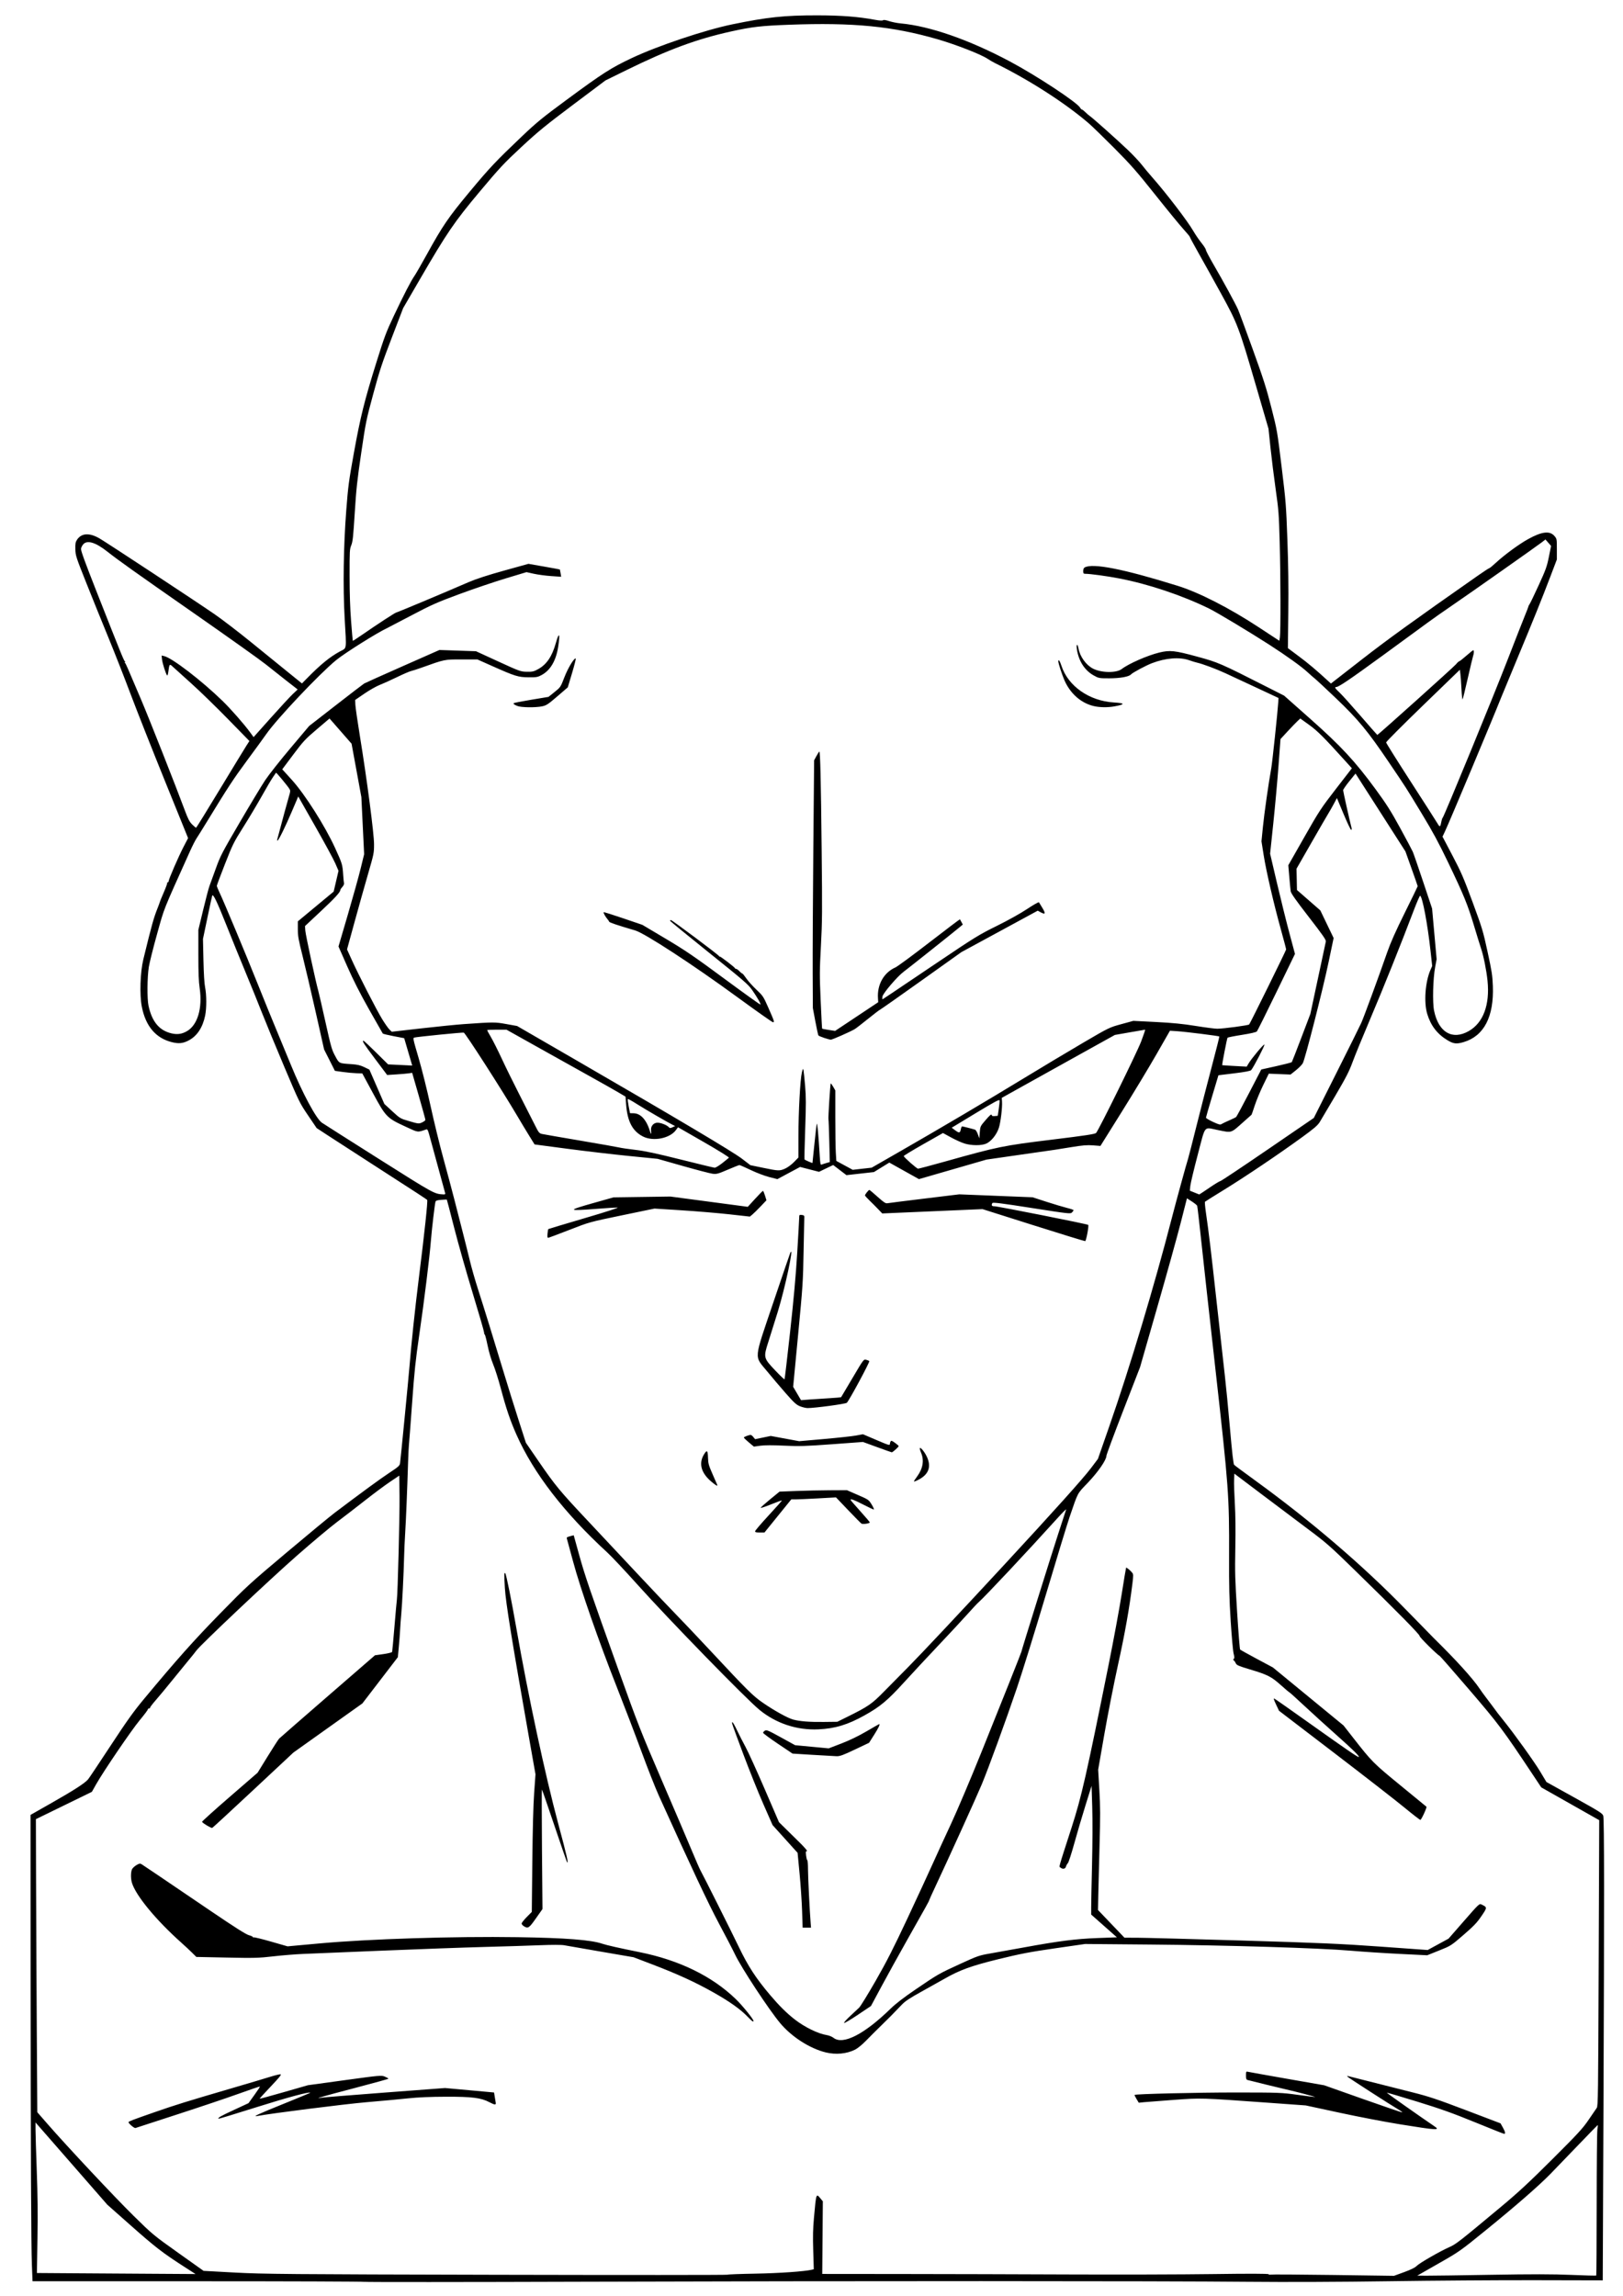 <?xml version="1.0" encoding="UTF-8"?>
<svg width="210mm" height="297mm" version="1.1" viewBox="0 0 744.09 1052.4" xmlns="http://www.w3.org/2000/svg">
<path d="m167.01 1046c-0.124-0.151-34.4-0.276-76.168-0.276l-75.943-1e-4 -0.281-7.27c-0.378-9.776-0.551-49.553-0.586-135.18l-0.029-71.334 9.684-5.504c10.284-5.846 15.223-9.035 16.678-10.771 0.491-0.586 5.112-7.496 10.269-15.355 7.507-11.44 10.569-15.725 15.36-21.488 14.957-17.994 22.83-26.833 34.902-39.182 12.22-12.501 13.462-13.639 30.711-28.151 9.887-8.318 19.713-16.434 21.837-18.036 12.599-9.503 20.975-15.626 25.093-18.344 4.197-2.769 4.7-3.226 4.871-4.415 0.281-1.952 3.894-39.001 4.308-44.178 0.822-10.275 2.632-27.344 4.343-40.952 2.541-20.217 4.131-35.119 3.787-35.506-0.332-0.374-4.703-3.224-25.483-16.612-8.193-5.279-17.213-11.112-20.045-12.964l-5.149-3.367-3.941-5.819c-3.88-5.728-4.052-6.08-10.976-22.454-3.869-9.149-8.49-20.339-10.269-24.867-1.779-4.528-5.13-12.792-7.446-18.365-2.316-5.573-6.331-15.452-8.923-21.954-4.074-10.219-5.778-13.78-6.306-13.174-0.07 0.08-1.058 4.597-2.194 10.037l-2.067 9.891 0.214 9.71c0.138 6.245 0.41 10.69 0.762 12.455 0.705 3.527 0.714 9.611 0.019 12.99-1.103 5.371-3.64 9.251-7.373 11.278-2.666 1.448-4.621 1.679-7.765 0.917-7.454-1.806-12.149-7.318-13.902-16.319-1.072-5.505-0.731-15.801 0.719-21.743 3.922-16.07 4.697-18.844 6.582-23.574 0.529-1.328 0.962-2.519 0.962-2.646s0.812-2.102 1.804-4.39c0.992-2.288 1.71-4.268 1.594-4.401-0.116-0.133-0.017-0.241 0.219-0.241 0.236 0 0.429-0.237 0.429-0.528 3.76e-4 -0.857 4.562-11.36 6.823-15.708l2.088-4.016-10.568-26.076c-5.812-14.342-12.928-32.346-15.813-40.009-2.885-7.663-7.436-19.252-10.113-25.753-2.677-6.502-7.172-17.606-9.988-24.677-4.946-12.417-5.123-12.959-5.199-15.902-0.064-2.506 0.057-3.259 0.684-4.243 2.038-3.202 5.707-3.447 10.43-0.697 3.492 2.033 43.956 28.68 52.621 34.652 3.54 2.44 11.153 8.274 16.919 12.963 5.765 4.69 13.351 10.848 16.858 13.684l6.376 5.157 2.404-2.448c6.167-6.279 10.354-9.691 15.006-12.227 3.27-1.783 3.027-0.071 2.166-15.264-0.811-14.305-0.528-33.113 0.746-49.531 0.857-11.047 1.159-13.314 3.504-26.283 2.992-16.548 4.839-23.968 10.357-41.605 3.626-11.589 4.434-13.742 7.933-21.136 4.605-9.731 7.86-16.033 9.485-18.365 0.647-0.929 3.21-5.378 5.695-9.887 7.174-13.017 9.834-16.912 19.427-28.449 9.317-11.205 12.077-14.132 24.16-25.622 6.658-6.331 9.44-8.606 20.419-16.697 16.677-12.291 20.328-14.627 29.984-19.191 11.765-5.56 33.428-12.826 45.959-15.414 16.053-3.317 23.928-4.151 39.002-4.134 11.051 0.013 18.741 0.601 26.376 2.019 2.121 0.394 3.511 0.477 3.775 0.226 0.267-0.254 1.27-0.114 2.787 0.39 1.304 0.433 3.694 0.908 5.313 1.057 13.392 1.227 31.344 7.476 50.02 17.411 12.311 6.549 30.956 18.832 32.28 21.265 0.246 0.452 0.618 0.821 0.828 0.821s0.891 0.522 1.514 1.161c0.623 0.639 1.556 1.446 2.075 1.794 1.413 0.949 12.722 11.044 17.548 15.664 2.329 2.229 5.145 5.226 6.258 6.66 1.113 1.434 3.235 3.979 4.717 5.657 6.538 7.402 16.366 20.248 19.01 24.848 0.885 1.54 2.529 3.94 3.653 5.334 1.124 1.394 2.044 2.845 2.044 3.226 0 0.381 1.656 3.535 3.68 7.009 4.218 7.239 9.793 17.471 11.04 20.261 0.467 1.045 3.49 9.214 6.718 18.154 4.927 13.648 6.3 17.947 8.559 26.809 2.669 10.468 2.708 10.692 4.723 27.231 1.945 15.965 2.057 17.388 2.64 33.353 0.43 11.788 0.554 21.52 0.421 33.199l-0.187 16.522 5.018 3.743c4.353 3.247 7.995 6.313 13.356 11.243l1.35 1.242 14.114-10.988c11.995-9.338 23.461-17.621 53.383-38.562 2.602-1.821 4.886-3.31 5.077-3.31 0.191 0 1.455-1.028 2.81-2.284 4.071-3.775 10.672-8.639 14.968-11.029 6.368-3.543 10.048-3.968 12.184-1.407 1.035 1.241 1.057 1.364 1.056 5.988l-7e-5 4.721-2.888 7.599c-3.84 10.104-8.123 20.714-15.536 38.49-3.373 8.088-6.585 15.846-7.137 17.239-3.944 9.944-23.692 56.998-25.766 61.393l-1.099 2.329 4.556 8.673c3.997 7.609 5.129 10.226 9.228 21.334 4.418 11.974 4.791 13.211 6.877 22.794 1.942 8.923 2.231 10.788 2.417 15.624 0.543 14.091-4.052 22.963-13.331 25.737-3.319 0.992-4.711 0.837-7.471-0.833-4.697-2.842-7.653-6.68-9.282-12.054-1.625-5.361-0.915-14.798 1.527-20.293l0.746-1.678-0.778-7.052c-1.353-12.269-3.635-24.399-4.736-25.181-0.17-0.121-1.513 2.959-2.984 6.844-5.734 15.146-13.926 35.574-19.847 49.493-3.408 8.011-7.066 16.94-8.129 19.843-1.596 4.357-2.972 7.046-7.887 15.417-3.275 5.577-6.501 11.03-7.169 12.118-0.983 1.601-2.589 2.976-8.42 7.212-10.598 7.698-25.897 17.995-35.525 23.911-4.653 2.859-8.569 5.316-8.702 5.461-0.134 0.145 0.058 2.353 0.426 4.907 1.415 9.826 2.308 17.29 4.98 41.585 1.519 13.816 3.183 28.73 3.698 33.142 0.515 4.412 1.573 15.314 2.353 24.227 0.975 11.151 1.57 16.368 1.906 16.727 0.269 0.287 4.627 3.525 9.684 7.196 25.635 18.605 49.317 38.888 68.985 59.086 6.331 6.502 12.185 12.483 13.008 13.291 10.092 9.913 17.765 18.38 20.902 23.062 0.761 1.136 1.919 2.747 2.575 3.581 0.655 0.833 1.936 2.534 2.846 3.78 2.534 3.467 3.309 4.478 5.761 7.516 4.759 5.896 13.882 18.626 16.599 23.16l2.834 4.73 12.859 7.145c11.537 6.41 12.893 7.27 13.192 8.357 0.46 1.677 0.488 39.8 0.097 133.25l-0.333 79.687-30.745-0.068c-16.91-0.038-47.131 0.174-67.157 0.469-22.201 0.328-47.321 0.43-64.364 0.261-39.766-0.394-186.14-0.411-304.35-0.034-55.528 0.177-101.06 0.198-101.18 0.046zm179.34-3.765c10.77-0.182 22.674-1.01 25.877-1.799l0.867-0.214-0.256-8.53c-0.197-6.556-0.119-10.044 0.335-15.074 1.028-11.386 0.981-11.247 2.991-8.838l1.08 1.295-0.137 16.648-0.137 16.648 36.181 0.032c19.899 0.018 54.469 0.111 76.822 0.207 22.353 0.096 52.061 0.017 66.019-0.175 16.595-0.229 25.46-0.207 25.617 0.065 0.131 0.229 0.473 0.312 0.76 0.186 0.287-0.126 13.171-0.054 28.633 0.16l28.112 0.389 4.679-1.708c3.104-1.133 5.023-2.08 5.701-2.813 1.163-1.257 10.582-6.683 14.998-8.64 3.098-1.373 4.494-2.463 24.091-18.817 7.606-6.348 12.698-11.078 23.182-21.537 11.679-11.651 13.843-13.999 16.551-17.964 1.713-2.509 3.404-4.983 3.756-5.498 0.601-0.877 0.656-5.055 0.888-66.414l0.247-65.478-26.584-15.045-3.672-5.526c-13.983-21.044-15.761-23.419-29.578-39.512-7.077-8.243-13.064-15.083-13.303-15.199-1.179-0.572-9.367-8.688-9.217-9.136 0.192-0.574-9.994-10.922-29.239-29.705-11.802-11.518-13.448-12.968-21.904-19.288-5.029-3.759-14.688-11.021-21.464-16.138l-12.321-9.304-0.128 2.839c-0.071 1.561 0.08 6.394 0.335 10.74 0.311 5.299 0.387 12.042 0.23 20.476-0.211 11.341-0.13 14.226 0.825 29.401 0.582 9.255 1.199 16.981 1.37 17.17 0.171 0.189 3.621 2.113 7.667 4.277l7.356 3.934 32.405 26.61 4.457 5.699c8.587 10.982 9.125 11.523 21.617 21.751 6.473 5.3 11.841 9.702 11.929 9.782 0.315 0.288-2.334 6.042-2.782 6.042-0.251 0-3.571-2.568-7.377-5.707-3.806-3.139-18.286-14.395-32.177-25.015l-25.257-19.308-1.376-2.921c-1.039-2.206-1.22-2.852-0.737-2.64 0.351 0.155 8.033 5.547 17.07 11.982 15.662 11.153 21.379 15.061 21.622 14.782 0.343-0.393-2.423-3.122-9.972-9.837-4.653-4.139-11.42-10.289-15.04-13.667-3.619-3.378-6.681-6.143-6.804-6.144-0.123 0-1.902-1.503-3.952-3.338-4.335-3.88-6.053-4.746-14.294-7.211-4.955-1.482-5.952-1.914-6.311-2.734-0.235-0.536-0.648-1.138-0.919-1.339-0.39-0.289-0.397-0.436-0.032-0.707 0.366-0.272 0.353-0.769-0.065-2.428-0.289-1.147-0.89-7.785-1.334-14.751-0.665-10.415-0.797-15.741-0.745-29.975 0.1-27.505-0.196-31.571-6.187-84.971-2.807-25.016-5.804-52.134-6.661-60.261-0.857-8.127-1.661-15.023-1.788-15.324-0.127-0.301-1.232-1.193-2.456-1.983l-2.226-1.435-2.875 11.271c-1.581 6.199-6.421 23.62-10.755 38.713l-7.88 27.442-7.707 19.862c-4.239 10.924-7.707 20.263-7.707 20.753 0 1.876-3.783 7.366-8.456 12.271-5.096 5.35-4.404 4.049-8.48 15.93-1.036 3.019-5.916 19.013-10.845 35.544-4.929 16.531-10.886 35.719-13.238 42.641-5.173 15.226-13.023 36.738-16.159 44.283-2.191 5.273-15.661 34.935-21.391 47.105-1.493 3.171-2.714 5.876-2.714 6.012 0 0.289-1.157 2.375-10.098 18.198-3.674 6.502-8.904 15.961-11.623 21.02l-4.944 9.199-5.981 4.016c-3.29 2.209-6.143 3.901-6.341 3.761-0.198-0.14 1.014-1.528 2.693-3.083 1.679-1.555 3.575-3.332 4.212-3.948 0.638-0.616 4.037-6.141 7.556-12.278 5.035-8.783 8.141-14.879 14.594-28.643 4.509-9.617 9.729-20.906 11.601-25.085 1.872-4.18 5.664-12.444 8.428-18.365 2.763-5.921 8.968-20.55 13.789-32.508 9.603-23.821 18.41-45.942 18.41-46.241 0-0.446 13.592-43.967 16.808-53.817 1.933-5.921 3.601-11.051 3.707-11.399 0.106-0.348-1.612 1.361-3.818 3.8-14.524 16.054-33.376 36.147-36.374 38.769-0.607 0.531-2.924 3.008-5.149 5.505-2.225 2.497-8.101 8.822-13.057 14.056-4.956 5.234-12.073 12.882-15.815 16.995-7.663 8.424-10.976 11.196-18.206 15.237-7.664 4.283-13.519 6.058-21.148 6.41-9.869 0.455-19.38-2.689-27.033-8.938-6.06-4.948-41.359-41.17-55.721-57.178-5.765-6.426-12.054-13.127-13.976-14.891-19.821-18.193-33.824-36.334-41.669-53.984-2.906-6.538-4.762-12.006-7.229-21.3-1.048-3.947-2.613-8.887-3.479-10.977-0.953-2.302-1.973-5.755-2.587-8.76-0.558-2.728-1.142-4.961-1.299-4.961s-0.293-0.427-0.302-0.95c-9e-3 -0.522-2.36-8.644-5.225-18.048-2.865-9.404-6.682-22.874-8.482-29.932s-3.317-12.872-3.372-12.918c-0.054-0.046-1.211 4e-3 -2.57 0.111-1.875 0.148-2.513 0.362-2.643 0.886-0.36 1.446-1.685 12.727-2.065 17.578-0.601 7.682-3.098 27.905-5.368 43.485-1.726 11.839-2.218 16.532-3.279 31.242-0.687 9.52-1.337 18.07-1.444 18.998-0.107 0.929-0.282 4.444-0.387 7.81-0.423 13.5-0.963 26.706-1.328 32.508-0.212 3.367-0.436 8.306-0.498 10.977-0.172 7.412-0.901 22.131-1.307 26.387-0.199 2.09-0.438 5.319-0.531 7.177-0.093 1.858-0.365 5.453-0.604 7.99l-0.435 4.612-16.257 21.19-31.63 22.52-18.382 17.174c-10.11 9.446-18.586 17.264-18.837 17.374-0.433 0.191-4.325-2.119-4.679-2.777-0.093-0.172 5.603-5.311 12.657-11.419l12.826-11.105 4.598-7.464c2.529-4.105 4.899-7.774 5.265-8.154 0.367-0.379 10.406-9.133 22.31-19.453l21.643-18.763 3.861-0.547c2.123-0.301 3.925-0.754 4.003-1.007 0.079-0.253 0.562-5.495 1.073-11.649 0.512-6.153 1.007-11.663 1.1-12.243 0.392-2.44 1.323-38.552 1.221-47.35l-0.111-9.564-4.23 2.837c-2.326 1.56-7.457 5.376-11.402 8.479-3.945 3.103-9.748 7.575-12.896 9.938-3.148 2.362-11.424 9.299-18.39 15.414-12.742 11.186-44.167 40.847-46.101 43.513-0.571 0.787-2.308 2.951-3.861 4.809-1.552 1.858-4.876 5.93-7.387 9.05-2.511 3.12-5.846 7.137-7.411 8.927-1.565 1.79-2.746 3.369-2.623 3.51 0.123 0.141-0.053 0.256-0.39 0.256-0.337 0-0.613 0.211-0.613 0.469s-1.664 2.469-3.697 4.913c-3.824 4.597-16.681 23.499-20.037 29.458l-1.908 3.387-25.665 12.522 0.085 28.982c0.047 15.94 0.191 46.166 0.321 67.17l0.236 38.188 4.644 5.329c9.04 10.374 30.948 33.749 39.621 42.274 8.591 8.445 9.054 8.828 20.381 16.879l11.591 8.238 14.339 0.777c12.911 0.7 24.852 0.802 119.9 1.023 58.056 0.135 105.72 0.12 105.92-0.033 0.202-0.154 5.995-0.375 12.873-0.491zm329.91-69.384c-10.13-4.146-15.799-6.169-26.605-9.493-7.552-2.324-13.79-4.158-13.861-4.076-0.101 0.116 15.353 11.015 21.739 15.33 2.99 2.021 1.545 1.943-15.846-0.855-6.473-1.042-18.803-3.409-27.401-5.26l-15.631-3.366-17.654-1.274c-30.643-2.211-30.125-2.196-42.778-1.278-6.208 0.451-12.377 0.929-13.709 1.062l-2.421 0.243-1.035-1.715c-0.569-0.943-0.969-1.781-0.889-1.861 0.445-0.443 28.713-1.118 46.489-1.11 19.62 9e-3 20.954 0.059 28.136 1.055 4.147 0.575 7.788 1.033 8.091 1.017 0.563-0.03-8.763-2.477-13.424-3.523-2.352-0.528-15.423-3.724-17.378-4.249-0.707-0.19-0.828-0.499-0.828-2.122 0-1.753 0.064-1.883 0.828-1.684 0.455 0.119 8.524 1.562 17.93 3.208l17.102 2.993 17.806 6.3c9.793 3.465 17.878 6.218 17.967 6.116 0.088-0.101-0.642-0.654-1.623-1.229-3.601-2.109-23.127-14.694-23.483-15.136-0.259-0.322-0.097-0.38 0.552-0.198 1.046 0.294 15.238 3.88 28.872 7.295 7.833 1.962 11.532 3.192 24.975 8.303l15.78 6 1.046 1.877c1.125 2.018 1.321 3.002 0.587 2.938-0.253-0.022-6.253-2.411-13.333-5.309zm-616.05 1.517c-0.809-0.704-1.396-1.411-1.303-1.573 0.245-0.428 1.775-1.013 11.798-4.51 9.708-3.386 14.421-4.85 35.48-11.018 7.485-2.192 15.429-4.556 17.654-5.252 2.225-0.696 4.372-1.216 4.771-1.156 0.546 0.083-0.558 1.458-4.486 5.586-2.866 3.012-5.158 5.536-5.093 5.61 0.064 0.074 5.072-1.29 11.128-3.03l11.011-3.165 16.832-2.308c16.336-2.24 16.88-2.287 18.46-1.615 0.895 0.381 1.628 0.8 1.628 0.932 0 0.131-7.158 2.109-15.907 4.395-14.398 3.762-18.907 5.077-14.804 4.32 0.809-0.149 13.884-1.209 29.056-2.355l27.585-2.084 11.218 1.02c6.17 0.561 11.238 1.024 11.263 1.029 0.025 5e-3 0.157 0.816 0.293 1.803 0.137 0.987 0.341 2.222 0.455 2.744 0.271 1.25-0.352 1.231-2.863-0.088-3.877-2.036-7.879-2.545-19.813-2.517-7.195 0.017-13.08 0.267-17.47 0.742-3.641 0.394-12.248 1.193-19.125 1.776-9.78 0.828-44.12 5.167-49.946 6.311-2.68 0.526 0.321-0.873 11.826-5.513 6.87-2.771 12.448-5.088 12.396-5.151-0.451-0.535-10.378 2.138-24.729 6.659-9.468 2.983-17.273 5.355-17.346 5.271-0.389-0.447 0.865-1.166 7.003-4.014l6.74-3.127 2.694-3.744c1.482-2.059 2.636-3.811 2.564-3.894-0.072-0.082-4.568 1.446-9.992 3.397-5.424 1.951-18.145 6.228-28.27 9.505-10.125 3.277-18.594 6.034-18.821 6.125-0.227 0.092-1.074-0.409-1.883-1.112zm318.33-33.553c-7.274-1.79-15.57-7.111-20.807-13.346-5.203-6.193-17.858-25.436-20.76-31.566-0.942-1.989-4.21-8.281-7.263-13.982-4.908-9.164-12.614-25.55-27.688-58.873-1.576-3.483-5.127-12.494-7.893-20.023-2.766-7.53-7.812-20.734-11.213-29.342-8.444-21.368-16.869-45.551-20.214-58.021-1.455-5.424-2.728-10.109-2.829-10.411-0.179-0.537 0.114-0.704 2.156-1.224l1-0.255 2.429 8.765c2.741 9.893 4.831 16.01 18.207 53.306 8.874 24.742 10.099 27.86 19.648 50.029 5.601 13.003 11.77 27.442 13.708 32.086 1.938 4.644 3.806 8.919 4.151 9.499 0.925 1.558 14.392 28.425 17.564 35.041 4.212 8.786 7.852 14.372 14.404 22.103 4.134 4.877 7.611 8.313 11.311 11.176 4.541 3.513 10.682 6.505 14.567 7.097 1.024 0.156 2.433 0.729 3.133 1.274 4.325 3.369 14.044-1.588 26.089-13.307 2.464-2.397 6.114-5.207 11.676-8.989 10.219-6.948 10.465-7.089 20.423-11.658 7.782-3.571 8.61-3.858 13.608-4.717 2.927-0.503 9.874-1.751 15.437-2.772 15.989-2.935 23.84-3.937 33.756-4.306l8.93-0.333-5.896-5.218-5.896-5.218-3e-3 -3.226c0-1.774 0.175-10.635 0.393-19.691 0.239-9.915 0.276-20.366 0.095-26.272l-0.301-9.807-2.802 8.963c-1.541 4.929-3.849 12.762-5.128 17.406-1.279 4.644-2.608 8.729-2.952 9.077-0.344 0.348-0.737 1.061-0.873 1.583-0.279 1.071-1.512 1.277-2.517 0.422-0.7-0.596-1.241 1.346 5.111-18.358 4.565-14.161 6.743-23.742 17.062-75.051 2.195-10.914 4.847-25.257 5.893-31.875 1.046-6.618 1.961-12.101 2.032-12.184 0.176-0.205 2.049 1.348 2.801 2.322 0.552 0.714 0.56 1.163 0.091 5.006-1.349 11.068-3.444 22.868-6.594 37.152-1.895 8.591-4.718 22.935-6.275 31.875l-2.83 16.254 0.54 9.288c0.458 7.865 0.472 11.746 0.093 25.331-0.246 8.824-0.506 19.115-0.579 22.87l-0.132 6.827 12.137 12.701 5.701 0.01c3.135 5e-3 24.734 0.578 47.997 1.273 35.767 1.068 45.618 1.502 63.812 2.809l21.516 1.546 9.563-5.213 7.049-8.074c6.969-7.982 7.061-8.068 8.091-7.566 2.652 1.29 2.652 1.321-0.081 5.337-2.042 3.001-3.513 4.542-8.222 8.612-5.709 4.934-5.76 4.966-11.179 7.135l-5.444 2.179-12.762-0.632c-7.019-0.347-17.148-1.013-22.508-1.48-13.762-1.198-56.365-2.501-91.736-2.805l-29.82-0.257-13.792 1.988c-11.385 1.641-15.879 2.499-25.746 4.917-12.747 3.124-17.988 5.031-25.194 9.168-1.821 1.045-6.455 3.637-10.298 5.759-5.288 2.92-7.474 4.367-8.985 5.951-4.161 4.359-5.838 6.056-9.588 9.7-2.124 2.064-5.203 5.137-6.843 6.829-1.698 1.753-3.851 3.518-5.003 4.103-3.845 1.952-8.874 2.428-13.532 1.281zm-35.676-16.258c-3.356-3.484-8.268-6.988-15.631-11.149-8.41-4.753-16.559-8.492-28.136-12.911l-8.643-3.299-14.896-2.561c-8.193-1.408-15.806-2.732-16.919-2.941-1.183-0.222-5.689-0.23-10.85-0.019-4.855 0.199-16.426 0.561-25.714 0.806-9.288 0.244-30.307 1.004-46.71 1.688-16.402 0.684-32.719 1.359-36.259 1.501-3.54 0.141-9.746 0.642-13.792 1.113-6.605 0.768-8.783 0.826-21.332 0.564l-13.976-0.292-1.98-1.964c-1.089-1.08-3.241-3.086-4.781-4.459-11.723-10.443-21.095-21.81-22.796-27.648-0.597-2.049-0.518-5.179 0.158-6.287 0.317-0.519 1.229-1.327 2.028-1.794 1.2-0.703 1.595-0.763 2.274-0.346 0.881 0.54 8.15 5.455 32.165 21.75 10.504 7.127 15.728 10.437 17.01 10.777 1.018 0.27 1.85 0.659 1.85 0.865 0 0.206 0.155 0.265 0.345 0.13 0.19-0.134 3.764 0.737 7.942 1.938l7.598 2.182 14.585-1.331c22.697-2.071 61.934-3.31 90.902-2.872 22.009 0.333 33.634 1.235 38.848 3.013 1.95 0.665 7.851 1.997 17.018 3.842 18.205 3.663 33.212 10.969 44.105 21.474 3.055 2.946 8.147 9.22 8.156 10.051 8e-3 0.654-0.606 0.22-2.571-1.82zm-102.71-41.59c-0.556-0.346-1.011-0.896-1.011-1.222 0-0.326 1.049-1.656 2.331-2.957l2.331-2.364 0.243-23.1c0.161-15.26 0.447-25.966 0.845-31.544l0.602-8.444-2.796-15.832c-8.045-45.556-10.855-62.963-11.244-69.639-0.359-6.172-0.33-7.254 0.182-6.667 0.474 0.544 2.827 12.198 5.136 25.433 5.295 30.35 13.21 67.274 19.166 89.413 4.013 14.915 4.831 18.512 3.99 17.547-0.098-0.113-2.673-7.596-5.721-16.63-3.049-9.034-5.639-16.525-5.757-16.647-0.118-0.122-0.109 12.156 0.019 27.286l0.233 27.508-3.001 4.261c-3.175 4.509-3.62 4.798-5.547 3.598zm127.58-6.979c-0.137-4.203-0.658-11.919-1.157-17.147l-0.907-9.505-11.472-12.719-4.278-9.74c-2.353-5.357-6.477-15.63-9.165-22.828-5.466-14.639-5.441-14.565-4.943-14.565 0.198 0 1.142 1.662 2.099 3.694s2.693 5.431 3.859 7.555c1.165 2.123 5.1 10.768 8.745 19.209l6.626 15.349 3.215 3.166c1.768 1.742 4.661 4.591 6.429 6.333 1.768 1.742 3.19 3.356 3.16 3.589-0.029 0.232-0.188 0.371-0.353 0.308-0.402-0.154 0.129 3.876 0.534 4.055 0.175 0.077 0.317 1.988 0.317 4.246 0 3.504 0.779 19.161 1.236 24.849l0.144 1.794h-1.92-1.92l-0.25-7.642zm4.771-71.571-9.156-0.571-6.751-4.541c-3.713-2.497-6.751-4.747-6.751-5 0-0.252 0.375-0.689 0.833-0.971 0.739-0.454 1.568-0.107 7.343 3.076l6.51 3.588 15.395 1.451 5.832-2.238c3.764-1.445 7.842-3.417 11.502-5.562 3.119-1.828 5.726-3.323 5.793-3.323 0.539 0-0.238 1.672-2.248 4.84l-2.37 3.735-6.529 3.101c-5.401 2.565-6.85 3.091-8.387 3.043-1.022-0.032-5.979-0.315-11.015-0.629zm311.12 238.35c18.716-0.327 28.353-0.315 36.714 0.043 6.235 0.268 11.413 0.399 11.506 0.291s0.18-14.802 0.191-32.654c0.011-17.852 0.158-33.313 0.325-34.358 0.167-1.045 0.265-1.944 0.218-1.998-0.047-0.054-4.132 4.125-9.078 9.288-4.946 5.162-10.645 11.076-12.665 13.141-5.362 5.482-15.632 14.433-29.418 25.641-11.978 9.738-12.265 9.94-21.884 15.427l-9.747 5.56 4.23 0.03c2.326 0.017 15.65-0.169 29.607-0.412zm-599.5-3.897c-9.539-6.136-13.036-8.84-24.136-18.672l-10.804-9.569-32.918-37.702 0.003 3.376c0.002 1.857 0.26 10.31 0.572 18.786 0.415 11.258 0.5 19.646 0.316 31.132l-0.252 15.722 15.955 0.11c8.775 0.061 25.14 0.168 36.367 0.238l20.413 0.128-5.517-3.549zm304.35-251.88c9.618-4.755 11.233-5.872 16.962-11.726 2.91-2.974 7.905-8.036 11.098-11.249 5.457-5.49 23.454-24.651 43.462-46.273 23.328-25.209 36.637-40.036 40.265-44.859l3.105-4.127 5.215-14.958c9.482-27.198 20.704-64.568 28.666-95.456 2.031-7.878 6.756-25.11 7.481-27.28 0.203-0.607 1.882-7.162 3.732-14.565 1.85-7.404 5.016-19.705 7.036-27.335 2.02-7.631 3.608-13.948 3.529-14.04-0.223-0.256-15.472-2.168-19.267-2.416l-3.372-0.22-6.208 10.842c-3.415 5.963-10.586 17.845-15.937 26.405l-9.729 15.563-3.391-0.266c-2.628-0.206-4.821-0.03-9.746 0.785-3.495 0.578-7.018 1.141-7.827 1.25-0.809 0.109-8.174 1.165-16.367 2.346l-14.896 2.147-30.98 8.951-13.583-7.582-7.063 4.347-12.595 1.411-6.082-4.646-6.495 3.121-4.334-1.116-4.333-1.116-5.21 2.793-5.21 2.793-3.733-0.949c-2.053-0.522-5.867-1.973-8.476-3.224-2.608-1.251-4.94-2.274-5.181-2.274s-2.659 0.954-5.372 2.119c-4.445 1.909-5.133 2.093-6.956 1.857-1.113-0.144-7.236-1.742-13.608-3.549l-11.586-3.286-13.241-1.321c-7.282-0.726-19.973-2.211-28.201-3.3l-14.961-1.979-2.499-4.031c-1.374-2.217-3.839-6.311-5.478-9.097-6.78-11.53-23.786-38-24.501-38.136-0.731-0.139-21.126 1.901-22.611 2.262-0.759 0.184-0.695 0.5 1.914 9.377 1.518 5.167 3.924 14.815 5.497 22.049 1.539 7.074 4.185 17.904 5.88 24.065 1.695 6.161 3.931 14.527 4.969 18.59 1.038 4.064 2.767 10.808 3.842 14.988 1.076 4.18 2.571 10.164 3.324 13.299 0.752 3.135 2.441 9.024 3.752 13.088 2.561 7.939 7.143 22.766 12.068 39.052 1.685 5.573 4.591 14.882 6.458 20.687l3.395 10.555 6.088 8.866c7.306 10.64 9.548 13.351 21.94 26.534 5.259 5.595 15.273 16.275 22.252 23.734 6.979 7.459 15.254 16.188 18.39 19.397 3.135 3.209 10.322 10.791 15.969 16.848 17.078 18.316 19.46 20.674 24.132 23.89 5.214 3.588 11.326 6.969 13.78 7.623 3.103 0.826 7.441 1.165 13.976 1.09l6.253-0.072 4.597-2.273zm-42.296-85.041c0-0.313 2.797-3.59 6.216-7.283 3.419-3.693 6.159-6.783 6.089-6.867-0.07-0.084-2.287 0.72-4.929 1.785-2.641 1.065-4.802 1.781-4.802 1.59 0-0.191 1.945-1.937 4.322-3.881l4.322-3.533 7.54-0.292c4.147-0.161 11.093-0.31 15.435-0.332l7.895-0.04 5.006 2.178c4.936 2.147 5.025 2.209 6.379 4.433 0.755 1.24 1.181 2.255 0.945 2.255-0.235 0-2.455-1.045-4.933-2.322-4.121-2.124-5.717-2.708-5.717-2.091 0 0.127 1.986 2.429 4.413 5.115 2.427 2.687 4.413 5.031 4.413 5.21 0 0.483-3.215 0.947-3.821 0.551-0.288-0.188-3.033-2.97-6.099-6.182l-5.576-5.84-8.255 0.457c-4.54 0.252-9.153 0.457-10.252 0.457h-1.996l-12.306 15.199h-2.144c-1.552 0-2.144-0.157-2.144-0.568zm-20.287-22.969c-4.738-4.119-5.706-8.598-2.776-12.851 1.049-1.523 1.379-1.063 1.477 2.055 0.086 2.726 0.298 3.491 2.105 7.599 1.105 2.513 2.065 4.711 2.133 4.885 0.31 0.801-0.825 0.148-2.939-1.689zm93.11 0.065c0-0.127 0.653-1.12 1.452-2.207 2.697-3.671 3.314-7.389 1.816-10.94-0.428-1.014-0.674-1.963-0.548-2.108 0.403-0.463 2.402 2.086 3.351 4.272 2.091 4.817 0.383 8.397-5.164 10.818-0.499 0.218-0.907 0.292-0.907 0.165zm-16.919-15.697-6.436-2.349-14.16 1.038c-12.278 0.9-15.204 0.986-22.018 0.65-5.017-0.247-8.939-0.238-10.85 0.026l-2.992 0.413-2.299-1.918c-1.264-1.055-2.299-2.062-2.299-2.239 0-0.308 2.334-1.198 3.154-1.203 0.218 0 0.756 0.438 1.197 0.976l0.801 0.979 3.585-0.74 3.585-0.74 13.04 2.402 11.502-1.009c6.326-0.555 12.905-1.272 14.619-1.594l3.117-0.584 5.793 2.476c6.216 2.657 6.543 2.754 6.552 1.948 3e-3 -0.29 0.153-0.794 0.332-1.12 0.267-0.484 0.635-0.369 2.017 0.633 0.929 0.674 1.69 1.352 1.691 1.507 0 0.395-2.796 2.895-3.179 2.841-0.173-0.025-3.211-1.101-6.751-2.394zm-35.308-18.711c-1.7-0.691-2.746-1.647-6.554-5.985-2.492-2.84-6.356-7.391-8.585-10.115-5.949-7.266-6.206-4.532 2.995-31.762 4.077-12.065 7.544-22.206 7.705-22.536 1.86-3.816-2.395 16.187-5.778 27.163-1.432 4.644-3.367 10.819-4.3 13.721-2.305 7.167-2.251 7.389 3.198 13.136 2.214 2.335 4.113 4.144 4.22 4.021 0.107-0.123 1.257-9.876 2.555-21.673 1.66-15.085 2.627-25.833 3.261-36.226 0.495-8.127 0.904-15.406 0.909-16.175 8e-3 -1.322 0.074-1.392 1.204-1.267 0.904 0.1 1.181 0.323 1.138 0.915-0.032 0.431-0.177 7.46-0.324 15.621-0.256 14.248-0.356 15.779-2.527 38.535l-2.261 23.698 1.805 3.066 1.805 3.066 4.09-0.314c2.25-0.173 6.355-0.441 9.124-0.596 2.768-0.155 5.103-0.373 5.188-0.485 0.085-0.112 2.435-4.069 5.222-8.794 5.022-8.514 5.077-8.588 6.202-8.33 0.624 0.143 1.28 0.428 1.459 0.632 0.329 0.377-9.19 18.041-10.284 19.083-0.559 0.532-14.674 2.438-17.97 2.427-0.809-4e-3 -2.381-0.375-3.494-0.827zm107.03-82.982-23.355-7.393-45.974 1.985-1.839-1.932c-1.011-1.062-2.791-2.847-3.954-3.966-1.163-1.119-2.115-2.191-2.115-2.383 0-0.44 1.649-2.504 2.002-2.504 0.144 0 1.837 1.417 3.762 3.148 2.804 2.522 3.694 3.111 4.477 2.96 0.537-0.103 8.176-1.064 16.976-2.135l15.999-1.948 33.632 1.349 6.355 2.062c3.495 1.134 7.721 2.397 9.389 2.807 1.669 0.41 3.034 0.878 3.034 1.041 0 0.163-0.321 0.629-0.713 1.037-0.683 0.709-1.477 0.621-18.463-2.039-13.728-2.15-17.815-2.662-18.039-2.259-0.569 1.029-0.287 1.493 0.896 1.469 1.467-0.029 42.643 8.141 43.042 8.541 0.377 0.378-0.915 7.299-1.389 7.442-0.202 0.061-10.878-3.216-23.723-7.282zm-222.79 3.841c0.104-1.056 0.249-1.988 0.324-2.071 0.074-0.083 7.583-2.338 16.686-5.012 10.135-2.977 15.98-4.871 15.08-4.886-0.809-0.013-5.03 0.253-9.379 0.591-13.787 1.073-13.937 0.814-1.563-2.678l9.103-2.569 26.113-0.373 35.448 4.71 3.351-3.66c1.843-2.013 3.469-3.661 3.614-3.661 0.144 0 0.563 0.972 0.931 2.16l0.668 2.16-2.662 2.8c-1.464 1.54-3.174 3.223-3.8 3.739l-1.139 0.938-9.379-1.041c-5.158-0.573-14.996-1.4-21.861-1.837l-12.482-0.796-14.919 3.09c-14.91 3.088-14.924 3.092-24.18 6.704-5.094 1.988-9.46 3.614-9.702 3.614-0.306 0-0.383-0.588-0.253-1.921zm-46.953-18.661c-0.11-0.406-1.627-5.963-3.372-12.349-1.745-6.386-3.498-12.816-3.897-14.29-0.571-2.111-0.856-2.636-1.342-2.474-4.26 1.418-3.482 1.525-9.665-1.333-8.461-3.91-8.912-4.377-14.837-15.343l-4.857-8.989-2.732-0.089c-1.503-0.049-4.328-0.314-6.279-0.59l-3.547-0.501-4.953-9.797-3.796-16.887c-2.088-9.288-4.798-20.877-6.022-25.753-1.948-7.758-2.226-9.317-2.226-12.479v-3.614l16.432-13.641 2.218-9.53-1.462-3.377c-0.804-1.858-4.958-9.524-9.231-17.036l-7.769-13.659-2.947 6.904c-2.957 6.928-5.846 12.818-6.52 13.297-0.211 0.15-0.274-0.072-0.151-0.535 2.494-9.4 4.774-17.788 5.369-19.756 0.677-2.238 0.699-2.591 0.21-3.377-0.921-1.485-6.026-7.627-6.161-7.413-0.07 0.111-0.724 1.063-1.454 2.117-0.73 1.053-3.023 4.948-5.096 8.655-2.073 3.707-5.868 10.064-8.434 14.128-4.416 6.994-4.865 7.897-8.408 16.929-2.059 5.248-3.743 9.753-3.743 10.012 0 0.259 0.569 1.665 1.264 3.124 2.02 4.24 12.182 28.564 17.6 42.128 2.736 6.85 6.331 15.684 7.989 19.632s4.878 11.737 7.155 17.31c5.252 12.851 11.574 24.615 14.19 26.405 0.901 0.616 12.726 8.126 26.28 16.688 25.279 15.97 25.198 15.926 29.356 16.164 0.829 0.048 0.996-0.088 0.836-0.679zm350.38-2.357c2.506-1.703 4.803-3.096 5.104-3.096 0.301 0 10.055-6.505 21.674-14.455l21.126-14.455 10.298-20.487c5.664-11.268 10.831-21.678 11.483-23.133 1.197-2.675 7.926-20.996 11.89-32.373 1.538-4.414 3.841-9.589 8.056-18.097 3.246-6.554 5.903-12.017 5.903-12.14s-1.263-3.759-2.808-8.078l-2.807-7.854-22.889-35.711-2.834 3.501c-1.559 1.925-2.841 3.786-2.85 4.134-0.013 0.499 3.013 14.054 3.887 17.415 0.106 0.406 3e-3 0.739-0.226 0.739-0.23 0-1.788-3.276-3.462-7.279l-3.044-7.279-1.436 2.681c-0.79 1.475-1.926 3.468-2.524 4.429-0.599 0.961-4.121 7.043-7.827 13.514l-6.739 11.766 0.103 4.878 0.103 4.879 5.355 4.676 5.355 4.676 6.095 12.666-2.296 10.977c-2.678 12.799-10.785 44.573-11.848 46.432-0.401 0.701-1.826 2.15-3.166 3.219l-2.437 1.944-9.979-0.404-2.548 5.224c-1.401 2.873-3.151 7.087-3.889 9.364-0.737 2.277-1.4 4.188-1.473 4.248-0.073 0.059-1.622 1.434-3.443 3.054-6.26 5.571-5.368 5.275-11.953 3.969-6.718-1.332-5.566-2.737-9.267 11.3-1.759 6.672-3.293 13.112-3.41 14.31l-0.212 2.178 2.123 0.849c1.168 0.467 2.153 0.864 2.19 0.883 0.037 0.018 2.117-1.36 4.623-3.063zm-194.53-8.771c1.132-0.497 2.933-1.817 4.079-2.989l2.051-2.099 8e-3 -9.782c9e-3 -11.16 0.819-26.081 1.583-29.203 0.451-1.842 0.545-1.977 0.739-1.056 0.122 0.581 0.455 3.81 0.741 7.177 0.441 5.195 0.447 8.198 0.04 19.84-0.264 7.545-0.402 13.808-0.307 13.916 0.221 0.254 3.572 1.718 3.642 1.591 0.029-0.052 0.435-3.99 0.902-8.75 0.467-4.76 0.964-8.908 1.104-9.218 0.234-0.516 0.731 5.032 1.349 15.043 0.199 3.216 0.34 3.882 0.785 3.687 0.298-0.131 1.277-0.451 2.175-0.711l1.632-0.472-0.237-9.548c-0.13-5.251-0.301-9.784-0.379-10.072-0.169-0.621 0.816-16.156 1.041-16.414 0.085-0.098 0.593 0.582 1.128 1.511l0.973 1.688v12.399c0 6.819 0.105 14.09 0.233 16.158l0.233 3.759 7.518 4.079 8.694-0.983 13.269-7.615c18.595-10.671 39.43-22.981 56.669-33.48 8.091-4.928 20.168-12.158 26.836-16.065 12.063-7.069 12.153-7.112 17.654-8.619l5.529-1.514 10.357 0.521c7.515 0.378 12.529 0.874 18.273 1.807 4.354 0.707 8.796 1.281 9.872 1.275 2.897-0.015 14.312-1.542 14.62-1.955 0.633-0.849 16.943-33.945 16.943-34.381 0-0.265-1.063-4.307-2.362-8.982-3.313-11.922-6.759-26.788-7.941-34.257l-1.003-6.337 0.65-6.54c0.616-6.198 2.63-20.343 3.825-26.866 0.49-2.674 2.942-25.83 3.226-30.469l0.112-1.822-9.93-4.641c-5.462-2.553-11.917-5.558-14.344-6.679-4.355-2.012-10.55-4.327-13.057-4.879-0.708-0.156-2.363-0.663-3.678-1.126-4.364-1.537-10.779-1.023-17.001 1.361-2.827 1.083-8.934 4.356-9.639 5.165-0.915 1.05-4.991 1.778-9.964 1.778-4.661 0-4.855-0.037-7.217-1.372-4.061-2.296-6.776-6.527-7.597-11.838-0.403-2.609 0.273-2.945 0.74-0.368 0.66 3.648 3.502 7.551 6.669 9.159 3.833 1.946 10.695 2.036 13.115 0.171 3.208-2.472 11.846-6.26 17.249-7.564 4.849-1.171 7.051-0.938 17.139 1.81 9.968 2.715 10.624 3 32.366 14.033l7.724 3.919 11.943 10.591c14.147 12.546 20.544 19.434 29.941 32.241 5.008 6.825 7.038 10.025 11.271 17.762 2.84 5.19 5.465 10.13 5.835 10.977 0.369 0.847 2.511 7.05 4.759 13.783l4.088 12.243 1.038 11.61 1.038 11.61-0.673 3.589c-0.998 5.324-1.268 16.246-0.494 20.013 2.038 9.92 8.341 13.628 15.888 9.347 6.641-3.767 9.734-12.029 8.62-23.026-0.483-4.769-1.824-11.477-2.963-14.823-0.426-1.252-1.859-5.886-3.185-10.298-2.958-9.843-4.714-14.145-11.879-29.09-4.335-9.044-7.079-14.126-12.06-22.339-7.755-12.786-6.763-11.239-15.253-23.8-9.572-14.161-14.019-19.538-24.13-29.177-4.585-4.37-8.915-8.405-9.623-8.966-0.708-0.561-2.28-1.94-3.494-3.066-2.719-2.521-9.503-7.393-17.286-12.416-8.868-5.723-24.238-14.958-27.768-16.685-12.411-6.071-27.798-11.227-41.22-13.812-5.658-1.09-13.309-2.13-15.696-2.134-0.672-1e-3 -0.828-0.237-0.828-1.253 0-0.767 0.249-1.398 0.644-1.63 3.639-2.139 17.894 0.671 42.756 8.427 9.719 3.032 23.657 10.155 36.972 18.895l9.553 6.271 0.255-1.529c0.396-2.375 0.343-28.291-0.088-43.747-0.365-13.069-0.48-14.572-1.853-24.271-0.805-5.686-1.871-14.236-2.368-18.998l-0.904-8.66-5.66-19.421c-7.917-27.161-8.508-28.722-16.148-42.621-3.453-6.28-8.069-14.586-10.259-18.456-2.19-3.87-3.981-7.195-3.981-7.388 0-0.193-1.301-1.776-2.892-3.518-1.591-1.742-7.405-8.833-12.918-15.759-8.608-10.812-11.28-13.854-18.9-21.514-4.881-4.907-10.116-9.989-11.633-11.294-10.903-9.376-27.325-19.926-43.032-27.645-0.91-0.447-2.442-1.337-3.403-1.976-3.085-2.052-14.547-6.52-22.987-8.961-20.637-5.967-38.605-7.721-67.949-6.63-12.857 0.478-17.026 0.957-26.481 3.042-15.848 3.495-28.756 8.254-47.997 17.696l-9.747 4.783-14.821 11.122c-12.595 9.452-16.158 12.365-23.723 19.398-7.988 7.426-9.944 9.519-19.049 20.377-11.735 13.996-15.014 18.799-27.5 40.281l-7.672 13.2-5.184 13.499c-4.516 11.761-5.615 15.092-8.532 25.867-3.238 11.961-3.419 12.851-5.509 27.02-1.854 12.57-2.276 16.481-2.971 27.529-0.691 10.988-0.924 13.155-1.588 14.777-0.736 1.797-0.778 2.552-0.771 13.932 5e-3 8.169 0.225 14.879 0.687 20.898 0.374 4.876 0.723 8.922 0.776 8.991 0.053 0.069 1.978-1.177 4.278-2.768 7.216-4.991 15.258-10.234 15.697-10.234 0.389 0 21.606-8.898 33.172-13.912 3.276-1.42 8.781-3.212 16.183-5.267l11.218-3.115 7.17 1.258c3.943 0.692 7.197 1.291 7.231 1.331 0.034 0.04 0.181 0.808 0.327 1.706l0.266 1.633-4.555-0.31c-2.505-0.17-6.081-0.647-7.948-1.059l-3.393-0.75-9.48 2.855c-5.214 1.57-14.739 4.796-21.168 7.168-10.329 3.811-12.895 4.949-22.068 9.781-5.709 3.008-10.711 5.62-11.115 5.806-4.539 2.083-19.526 11.501-23.495 14.766-7.743 6.368-27.083 26.837-31.948 33.812-1.205 1.728-5.19 7.199-8.855 12.158-6.225 8.422-8.8 12.351-18.339 27.974-2.056 3.367-4.209 6.818-4.784 7.67-0.576 0.851-1.931 3.511-3.011 5.911-12.77 28.364-11.621 25.479-15.094 37.911-1.76 6.302-3.467 13.11-3.793 15.13-0.756 4.686-0.839 14.631-0.149 17.816 1.584 7.314 4.925 11.34 10.508 12.663 2.694 0.638 4.807 0.336 7.144-1.024 4.85-2.821 7.129-10.506 5.813-19.601-0.466-3.22-0.614-6.965-0.614-15.526v-11.283l2.199-9.138c1.209-5.026 2.515-9.979 2.902-11.007 0.387-1.028 1.7-4.639 2.919-8.025 2.07-5.75 2.793-7.144 10.956-21.109 4.807-8.224 10.07-16.947 11.695-19.385 1.625-2.438 6.819-9.017 11.542-14.62l8.587-10.187 12.207-9.489c6.714-5.219 12.566-9.705 13.006-9.97 0.439-0.265 8.384-3.832 17.654-7.927l16.855-7.446 16.768 0.572 10.189 4.68c9.865 4.531 10.283 4.681 13.14 4.729 2.622 0.044 3.215-0.1 5.337-1.299 3.776-2.134 6.212-5.758 7.918-11.779 1.542-5.443 2.074-4.65 1.097 1.639-0.986 6.35-3.551 10.735-7.555 12.919-1.821 0.993-2.426 1.099-6.069 1.062-4.708-0.048-6.132-0.49-16.677-5.187l-6.747-3.005h-7.274c-7.955 0-7.529-0.088-18.403 3.802-1.922 0.687-4.073 1.38-4.781 1.539-0.708 0.159-3.604 1.414-6.436 2.788-2.832 1.374-6.39 2.981-7.908 3.57-1.517 0.589-4.665 2.376-6.996 3.971l-4.237 2.9 0.098 2.22c0.054 1.221 0.996 7.729 2.094 14.463 3.213 19.709 6.467 44.589 6.467 49.45 0 4.058-0.072 4.416-2.754 13.666-1.515 5.225-4.3 15.137-6.19 22.028l-3.436 12.528 2.058 4.57c3.099 6.883 11.468 23.197 14.083 27.451 1.27 2.066 2.773 4.198 3.341 4.738l1.032 0.982 13.495-1.538c7.423-0.846 16.226-1.728 19.564-1.961 13.722-0.958 14.254-0.958 19.463-0.022l4.935 0.887 28.351 16.405c45.252 26.185 70.664 41.295 74.805 44.478l3.79 2.914 5.772 1.195c7.145 1.479 7.619 1.498 10.125 0.397zm17.93-59.938c-1.298-0.43-2.479-0.931-2.624-1.113-0.145-0.182-0.779-3.086-1.408-6.452l-1.144-6.122-0.078-16.043c-0.043-8.824 0.088-34.377 0.291-56.784l0.369-40.741 1.086-1.992c0.597-1.096 1.185-1.998 1.306-2.005 0.417-0.025 0.727 13.074 1.06 44.807 0.302 28.709 0.269 33.02-0.334 44.261-0.621 11.57-0.629 13.354-0.118 25.12 0.303 6.966 0.604 12.735 0.669 12.819 0.065 0.084 1.432 0.353 3.037 0.596l2.918 0.442 19.764-13.149-0.121-1.922c-0.391-6.221 2.756-11.724 8.028-14.036 0.91-0.399 7.913-5.558 15.562-11.464s13.947-10.671 13.996-10.589c0.049 0.082 0.365 0.659 0.704 1.281l0.616 1.132-1.739 1.442c-3.341 2.771-23.64 18.912-25.35 20.157-2.821 2.054-9.567 9.942-9.754 11.407-0.088 0.687-0.096 1.249-0.019 1.249 0.165 0 1.113-0.635 25.294-16.926 17.08-11.507 19.012-12.696 27.122-16.696 5.134-2.532 10.873-5.732 13.929-7.765 2.858-1.902 5.301-3.285 5.428-3.074 0.127 0.211 0.769 1.264 1.426 2.339 1.775 2.904 1.583 3.46-0.754 2.181l-1.238-0.678-34.985 18.993-18.337 13.064c-10.085 7.185-18.626 13.185-18.98 13.333-0.354 0.148-2.876 2.074-5.604 4.28-2.728 2.206-5.433 4.291-6.009 4.633-2.087 1.239-10.39 4.892-11.012 4.845-0.351-0.026-1.7-0.4-2.998-0.83zm-39.936-18.784c-20.125-14.717-42.288-29.176-46.71-30.473-8.217-2.411-11.782-3.608-11.907-4-0.076-0.238-0.437-0.776-0.803-1.196-0.932-1.07-1.951-2.918-1.742-3.158 0.096-0.111 4.132 1.148 8.969 2.797l8.794 2.998 10.636 6.322c9.032 5.369 13.099 8.14 26.96 18.374 8.978 6.628 16.41 11.952 16.516 11.831 0.263-0.302-1.454-3.318-3.818-6.704-1.753-2.511-3.903-4.37-19.773-17.099-9.793-7.855-17.812-14.424-17.819-14.598-8e-3 -0.174 0.164-0.317 0.381-0.317 0.521 0 21.355 15.571 21.949 16.404 0.253 0.355 0.46 0.508 0.46 0.342 0-0.366 6.752 4.78 6.927 5.279 0.068 0.193 0.333 0.351 0.59 0.351 0.257 0 0.914 0.475 1.46 1.056 0.546 0.581 1.139 1.056 1.319 1.056s1.008 1.001 1.841 2.224c0.832 1.223 2.92 3.551 4.639 5.172 2.988 2.818 3.223 3.169 5.341 7.968 2.908 6.59 3.047 7.022 2.241 6.974-0.349-0.021-7.751-5.242-16.45-11.603zm-100.71-133.36c-1.553-0.636-1.948-0.954-1.633-1.317 0.115-0.132 3.743-0.83 8.061-1.55l7.851-1.31 2.759-2.216c2.747-2.207 2.766-2.235 4.522-6.788 1.652-4.282 4.63-9.177 5.196-8.54 0.124 0.139-0.646 3.162-1.712 6.716l-1.937 6.463-4.781 4.119c-4.208 3.626-5.043 4.174-6.964 4.577-3.048 0.639-9.641 0.549-11.361-0.155zm264.01-0.014c-5.746-1.458-10.553-5.744-13.188-11.759-1.057-2.413-2.811-7.789-2.811-8.616 0-1.273 0.699-0.338 1.418 1.898 3.008 9.354 12.754 16.191 24.052 16.874 5.227 0.316 5.313 0.872 0.276 1.789-3.17 0.577-7.032 0.503-9.746-0.186zm-67.817 208.8c24.169-6.779 26.511-7.259 48.692-9.972 15.704-1.921 19.985-2.571 20.455-3.107 1.312-1.497 18.717-36.834 20.661-41.946 1.125-2.961 1.934-5.377 1.798-5.37-0.137 7e-3 -3.311 0.55-7.053 1.207l-6.804 1.194-16.367 9.088c-9.002 4.998-20.67 11.489-25.929 14.425l-9.563 5.337 0.114 1.654c0.192 2.782-0.621 9.554-1.456 12.114-1.006 3.087-3.49 6.183-5.773 7.194-2.197 0.973-6.735 0.953-9.988-0.044-1.315-0.403-4.07-1.649-6.123-2.768l-3.732-2.035-9.036 5.125c-4.97 2.819-8.999 5.273-8.953 5.455 0.159 0.629 5.964 5.736 6.553 5.764 0.326 0.016 5.953-1.475 12.505-3.313zm-102.26 0.771c1.503-1.182 2.878-2.308 3.056-2.504 0.18-0.197-4.945-3.381-11.51-7.15l-11.834-6.795-0.951 1.298c-2.81 3.833-10.422 5.321-15.09 2.951-4.846-2.461-7.186-6.932-7.765-14.833l-0.252-3.448-3.31-1.957c-1.821-1.076-7.696-4.397-13.057-7.379-5.361-2.982-16.153-9.008-23.984-13.392l-14.237-7.97h-4.429c-2.436 0-4.429 0.104-4.429 0.23 0 0.127 0.802 1.599 1.783 3.272 0.981 1.673 3.238 6.176 5.016 10.008 1.778 3.831 5.422 11.241 8.098 16.465 2.676 5.225 5.765 11.304 6.865 13.51 1.881 3.772 2.086 4.03 3.452 4.334 0.799 0.178 8.734 1.556 17.635 3.064 8.901 1.508 16.928 2.926 17.838 3.153 0.91 0.227 4.22 0.708 7.356 1.069 4.193 0.484 9.641 1.646 20.596 4.393 8.193 2.054 15.239 3.756 15.658 3.783 0.419 0.026 1.992-0.919 3.494-2.101zm120.83-19.846c1.786-2.068 2.58-2.746 2.666-2.274 0.091 0.498 0.473 0.639 1.471 0.543l1.348-0.129 0.465-3.166c0.256-1.742 0.421-3.488 0.368-3.881-0.077-0.568-2.335 0.64-11.022 5.898l-10.925 6.613 1.621 1.21c1.815 1.355 2.227 1.266 2.576-0.557 0.133-0.694 0.384-1.262 0.557-1.262 0.34 0 4.927 1.17 5.94 1.515 0.337 0.115 0.917 1.056 1.287 2.092l0.674 1.883 0.215-2.769c0.214-2.751 0.231-2.788 2.759-5.716zm-153.47 4.926c-0.273-1.931 1.102-3.62 2.946-3.62 1.518 0 4.194 1.034 5.093 1.967 0.564 0.586 0.811 0.602 1.825 0.12l1.172-0.557-0.887-0.422c-2.069-0.984-12.968-7.306-16.629-9.644-2.185-1.396-4.066-2.431-4.179-2.301-0.114 0.13 0.066 1.642 0.399 3.36l0.605 3.123 1.595 0.028c3.366 0.059 6.008 3.029 7.698 8.655 0.371 1.234 0.579 0.827 0.362-0.708zm265.06-4.666c1.517-0.652 2.953-1.36 3.192-1.573 0.238-0.214 2.928-5.199 5.978-11.079l5.544-10.691 6.88-1.53c3.784-0.841 6.986-1.671 7.116-1.843 0.13-0.172 2.096-5.21 4.37-11.195l4.134-10.882 3.45-16.138c1.897-8.876 3.538-16.554 3.646-17.062 0.158-0.747-1.357-2.929-7.862-11.329-5.941-7.67-8.11-10.755-8.254-11.741-0.108-0.735-0.397-3.715-0.641-6.62l-0.445-5.283 7.276-12.791c6.885-12.104 7.667-13.297 14.572-22.226l7.296-9.435-3.024-3.348c-9.851-10.907-12.741-13.789-16.611-16.574l-4.025-2.896-1.308 1.229c-0.72 0.676-2.761 2.8-4.538 4.721l-3.229 3.492-0.904 12.243c-0.497 6.734-1.567 18.556-2.377 26.271l-1.473 14.028 3.139 13.415c1.727 7.378 4.291 17.714 5.699 22.968l2.56 9.553-8.473 17.466c-4.66 9.607-8.705 17.732-8.988 18.057-0.317 0.365-2.949 0.973-6.869 1.588-3.495 0.549-6.463 1.138-6.597 1.309-0.246 0.316-2.601 12.435-2.445 12.579 0.047 0.043 2.595 0.211 5.663 0.373l5.578 0.295 0.858-1.438c1.437-2.408 6.83-8.861 7.266-8.694 0.368 0.141-4.866 10.262-6.061 11.72-0.328 0.4-2.84 0.879-7.755 1.479l-7.27 0.887-2.847 9.498c-1.566 5.224-2.856 9.697-2.867 9.94-0.011 0.243 1.428 1.111 3.198 1.93 2.652 1.227 3.348 1.402 3.954 1 0.405-0.269 1.977-1.022 3.494-1.674zm-369.86 0.83c0.733-0.351 1.332-0.849 1.332-1.105 0-0.256-1.364-5.208-3.032-11.004l-3.032-10.538-1.474 0.224c-0.811 0.123-3.39 0.349-5.731 0.501l-4.257 0.276-5.581-7.436c-5.215-6.948-6.061-8.277-5.266-8.277 0.173 0 2.78 2.44 5.793 5.422l5.477 5.422 11.065 0.542-1.841-6.275-1.841-6.275-4.794-0.915c-2.636-0.503-4.897-1.049-5.023-1.212s-2.959-5.141-6.295-11.062c-4.226-7.5-7.271-13.507-10.038-19.804l-3.972-9.039 4.282-14.604c2.355-8.032 5-17.549 5.877-21.148l1.595-6.544-0.635-13.088-0.635-13.088-4.494-24.487-10.101-11.553-5.806 4.932c-5.319 4.518-6.229 5.495-10.841 11.647l-5.034 6.715 4.376 4.818c5.991 6.596 15.237 21.142 19.821 31.184 3.332 7.298 3.432 7.63 3.744 12.419 0.113 1.742 0.284 3.464 0.379 3.828 0.095 0.364-0.243 1.109-0.75 1.657-0.508 0.547-0.923 1.165-0.923 1.372 0 1.016-2.411 3.646-9.002 9.82l-7.212 6.755 0.145 2.111c0.133 1.929 4.712 23.182 5.958 27.653 0.291 1.045 1.772 7.483 3.291 14.307 2.547 11.447 2.891 12.647 4.44 15.5 1.894 3.488 1.588 3.337 7.528 3.734 2.64 0.177 4.064 0.511 5.825 1.368l2.331 1.134 6.862 15.736 3.616 3.339c3.51 3.241 3.73 3.373 7.478 4.466 4.677 1.365 4.726 1.369 6.391 0.57zm-92.79-152.81c5.895-9.741 11.33-18.66 12.078-19.82l1.36-2.108-9.848-10.085c-5.416-5.547-13.04-12.947-16.942-16.445-3.902-3.498-7.67-6.902-8.373-7.564-1.465-1.38-1.545-1.288-2.009 2.329-0.145 1.131-0.401 1.891-0.569 1.689-0.608-0.734-2.12-5.479-2.318-7.274l-0.203-1.84 1.166 0.259c3.608 0.801 17.191 11.222 26.727 20.505 3.901 3.797 9.979 10.723 12.769 14.55l1.517 2.081 7.845-8.789c4.315-4.834 8.861-9.75 10.102-10.924l2.258-2.135-5.2-4.048c-2.86-2.226-7.104-5.584-9.43-7.462-2.326-1.878-16.891-12.243-32.366-23.034-27.851-19.421-35.278-24.704-40.273-28.65-5.279-4.169-9.151-5.376-10.968-3.417-0.501 0.54-0.993 1.477-1.094 2.082-0.135 0.81 1.706 5.895 6.98 19.282 11.648 29.565 12.629 31.983 13.165 32.424 0.243 0.2 0.247 0.315 0.009 0.323-0.245 9e-3 -0.245 0.116 0 0.323 0.383 0.323 0.64 0.907 7.379 16.789 3.818 8.997 15.897 39.592 20.079 50.86 1.439 3.876 2.115 5.172 3.355 6.425 0.854 0.863 1.673 1.528 1.819 1.478 0.147-0.051 5.09-8.062 10.984-17.804zm559.94 14.968c0.15-0.813 0.41-1.579 0.578-1.702 0.575-0.423 23.21-55.486 29.758-72.392 3.598-9.288 7.222-18.531 8.054-20.539 0.832-2.009 1.513-3.798 1.513-3.978 0-0.179 0.23-0.626 0.512-0.992 0.282-0.367 2.165-4.276 4.185-8.688 3.288-7.179 3.779-8.547 4.683-13.029l1.009-5.007-1.292-1.483-1.292-1.483-1.603 1.253c-2.292 1.791-33.019 23.42-41.325 29.09-3.843 2.623-8.726 6.053-10.85 7.622-2.124 1.569-11.392 8.344-20.596 15.055-15.473 11.282-20.421 14.633-21.608 14.634-0.834 4.3e-4 -0.449 0.61 1.595 2.528 1.11 1.042 5.43 5.839 9.6 10.66 4.17 4.821 7.634 8.766 7.699 8.766 0.352 0 35.081-31.178 36.049-32.363 0.634-0.776 1.317-1.412 1.518-1.412 0.201 0 1.661-1.14 3.244-2.533 1.583-1.393 3.01-2.533 3.171-2.533 0.398 0 0.369 1.434-0.052 2.619-0.19 0.533-1.294 5.149-2.454 10.258-1.16 5.108-2.229 9.449-2.375 9.645-0.146 0.196-0.374-1.893-0.507-4.644s-0.357-5.881-0.498-6.956l-0.257-1.955-16.919 16.369c-9.305 9.003-16.901 16.627-16.88 16.942 0.021 0.315 5.134 8.458 11.363 18.094 6.228 9.636 11.743 18.245 12.255 19.131 1.01 1.748 1.248 1.613 1.726-0.977z"/>
</svg>

